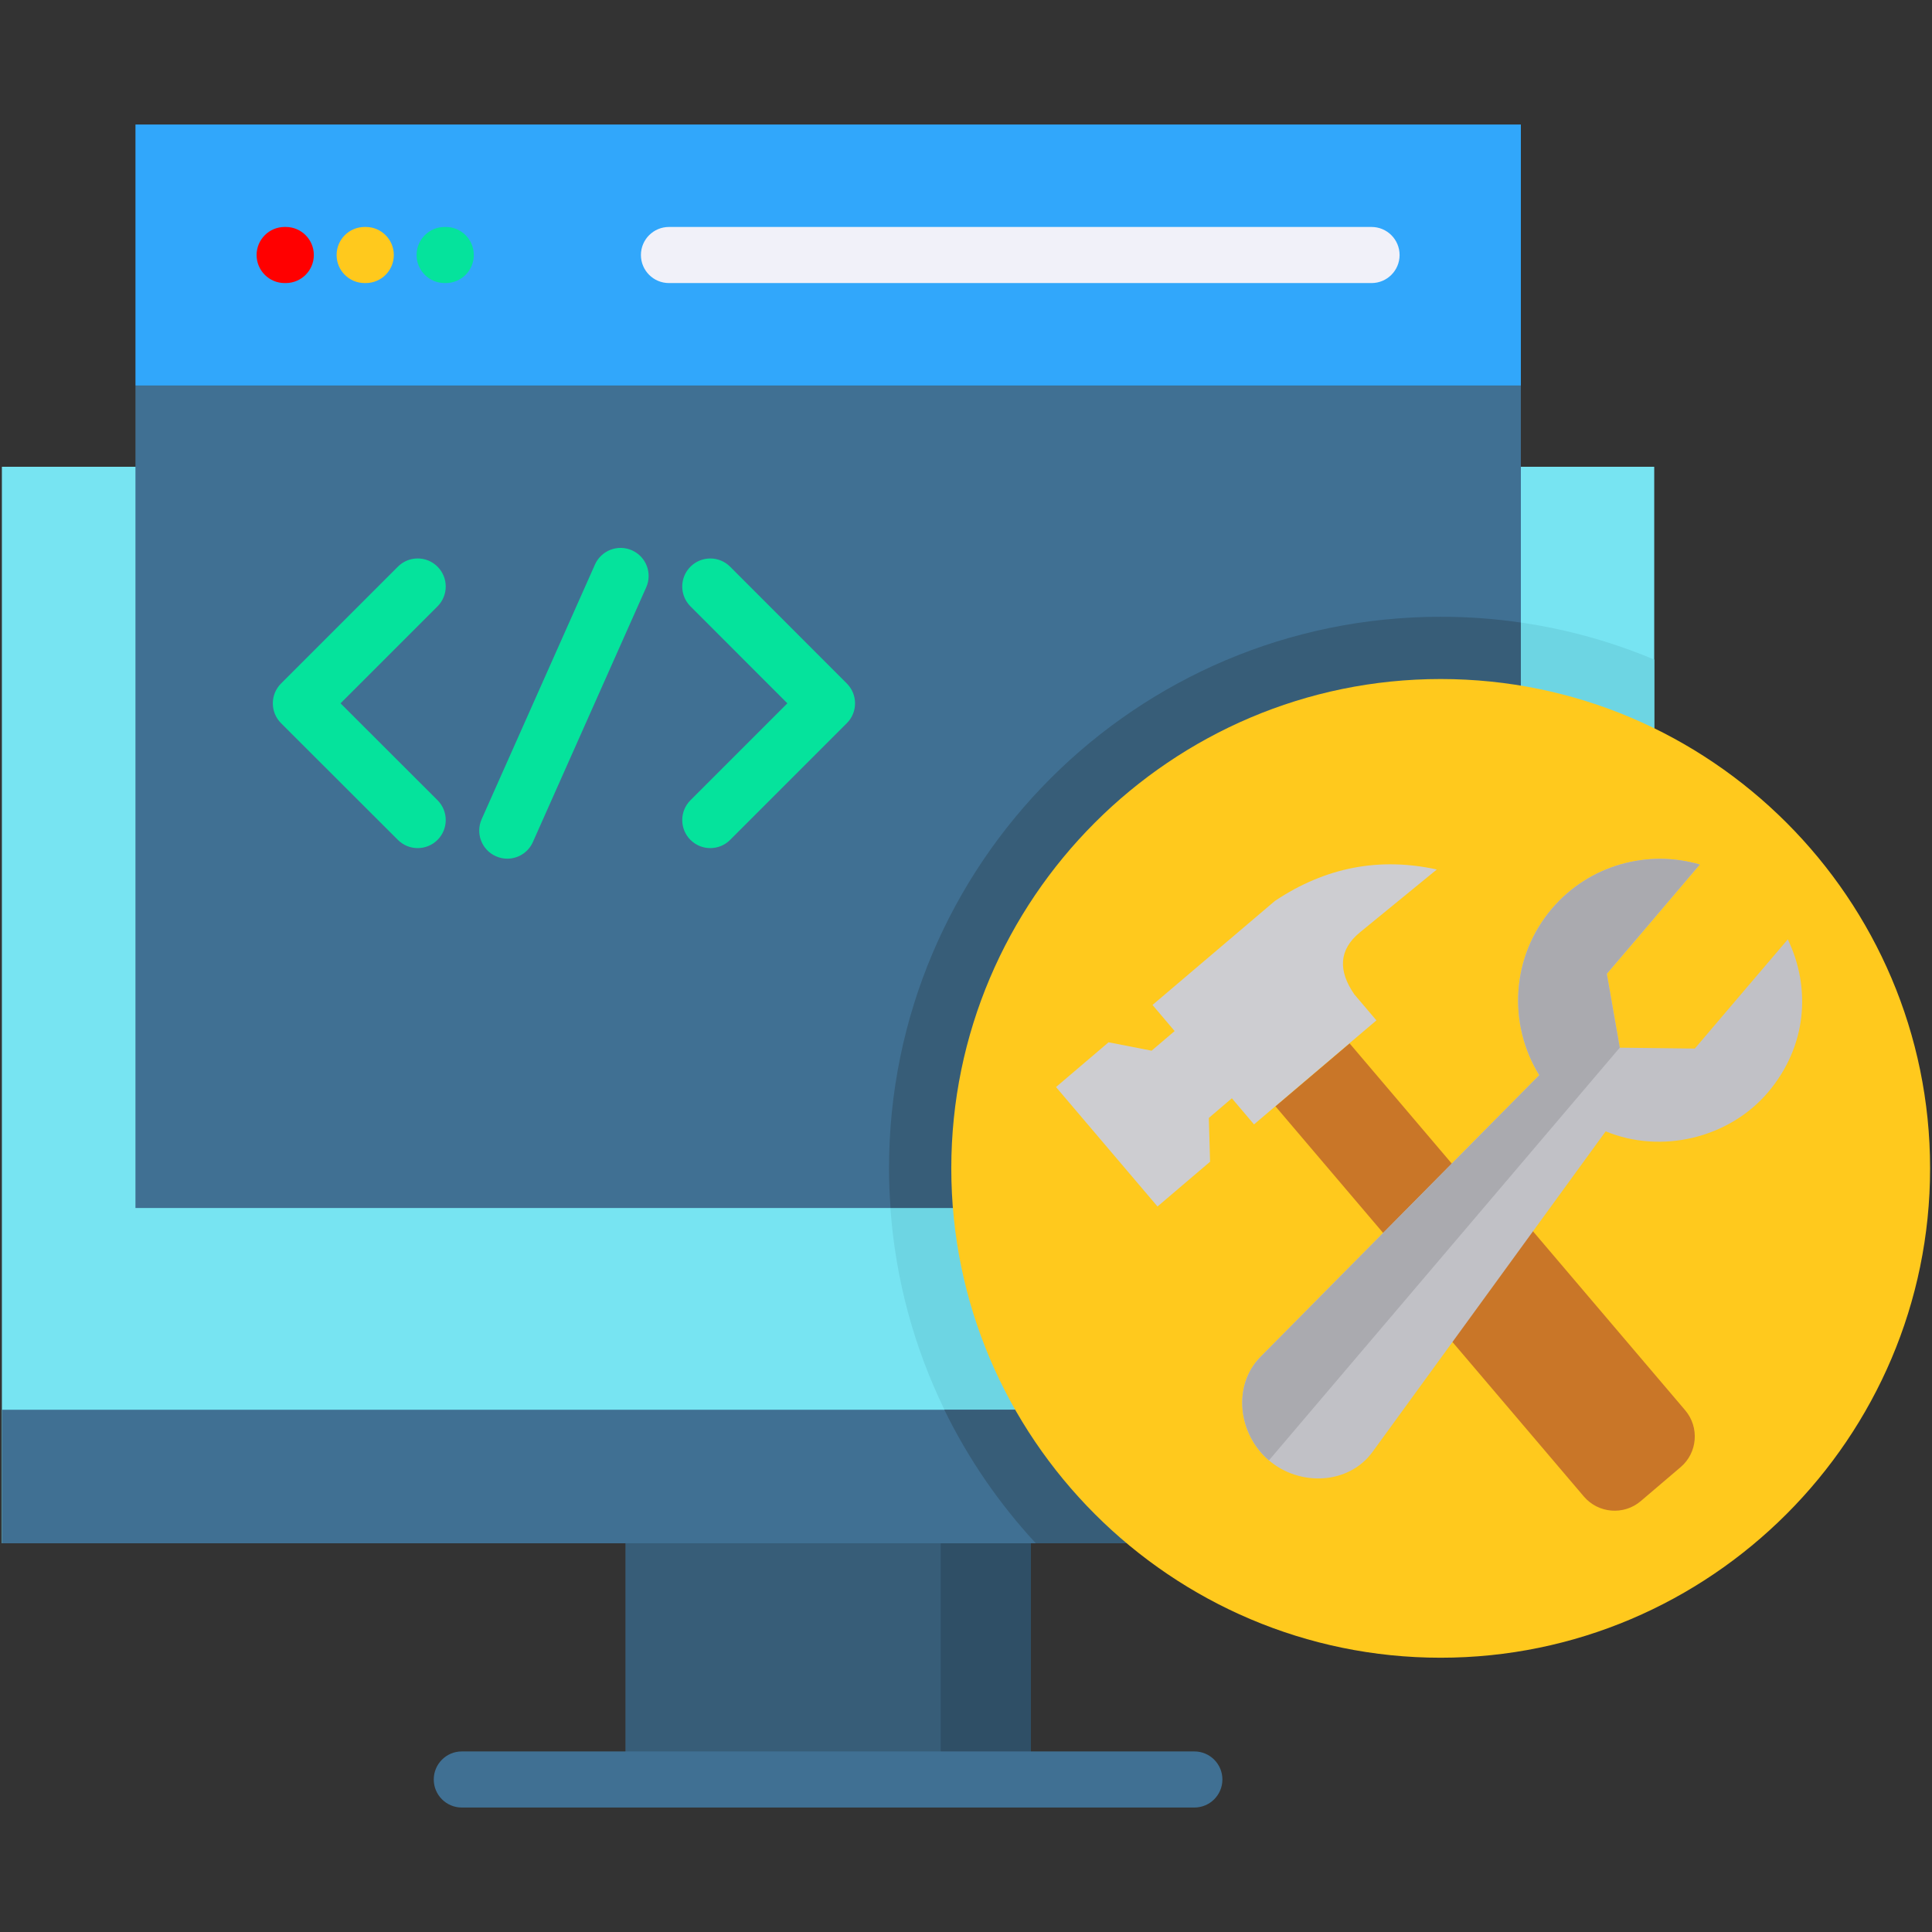 <svg xmlns="http://www.w3.org/2000/svg" width="80" height="80" viewBox="0 0 80 80" fill="none"><rect x="0" y="0" width="80" height="80" fill="#333333" stroke="none"/><path fill-rule="evenodd" clip-rule="evenodd" d="M0.078 19.328H68.498V63.902H0.078V19.328Z" fill="#77E4F2"></path><path fill-rule="evenodd" clip-rule="evenodd" d="M59.657 25.539C62.792 25.539 65.782 26.169 68.5 27.312V63.903H42.896C39.121 59.826 36.812 54.377 36.812 48.383C36.812 35.765 47.043 25.539 59.657 25.539Z" fill="#6DD5E3"></path><path fill-rule="evenodd" clip-rule="evenodd" d="M25.898 63.898H42.682V73.682H25.898V63.898Z" fill="#375D78"></path><path fill-rule="evenodd" clip-rule="evenodd" d="M38.953 63.898H42.686V73.682H38.953V63.898Z" fill="#2F4F66"></path><path d="M49.455 74.846H19.122C18.481 74.846 17.961 74.326 17.961 73.685C17.961 73.043 18.481 72.523 19.122 72.523H49.456C50.097 72.523 50.617 73.043 50.617 73.685C50.617 74.326 50.097 74.846 49.455 74.846Z" fill="#407093"></path><path fill-rule="evenodd" clip-rule="evenodd" d="M68.501 58.375H0.086V63.904H25.901H42.685H68.501V58.375Z" fill="#407093"></path><path fill-rule="evenodd" clip-rule="evenodd" d="M5.609 15.969H62.976V50.021H5.609V15.969Z" fill="#407093"></path><path fill-rule="evenodd" clip-rule="evenodd" d="M5.609 5.156H62.976V15.965H5.609V5.156Z" fill="#31A7FB"></path><path d="M18.117 25.108L14.101 29.123L18.117 33.135C18.57 33.589 18.571 34.324 18.117 34.778C17.891 35.005 17.593 35.118 17.296 35.118C16.999 35.118 16.702 35.005 16.475 34.778L11.637 29.945C11.419 29.728 11.297 29.432 11.297 29.124C11.297 28.816 11.419 28.521 11.637 28.303L16.475 23.465C16.928 23.011 17.664 23.011 18.117 23.465C18.57 23.919 18.57 24.654 18.117 25.108ZM35.066 28.303L30.233 23.466C29.78 23.012 29.044 23.012 28.591 23.465C28.137 23.918 28.136 24.653 28.59 25.107L32.603 29.123L28.59 33.136C28.137 33.589 28.137 34.325 28.59 34.778C28.817 35.005 29.114 35.118 29.411 35.118C29.709 35.118 30.006 35.005 30.233 34.778L35.066 29.945C35.519 29.492 35.519 28.757 35.066 28.303ZM26.169 22.788C25.583 22.527 24.897 22.791 24.636 23.377L19.944 33.922C19.684 34.508 19.947 35.194 20.533 35.455C20.687 35.523 20.847 35.556 21.005 35.556C21.449 35.556 21.874 35.299 22.066 34.866L26.758 24.321C27.019 23.735 26.755 23.049 26.169 22.788Z" fill="#05E39C"></path><path d="M11.833 11.721H11.786C11.145 11.721 10.625 11.201 10.625 10.56C10.625 9.918 11.145 9.398 11.786 9.398H11.833C12.475 9.398 12.995 9.918 12.995 10.56C12.995 11.201 12.475 11.721 11.833 11.721Z" fill="#FF0000"></path><path d="M56.793 11.721H27.7C27.059 11.721 26.539 11.201 26.539 10.56C26.539 9.918 27.059 9.398 27.7 9.398H56.793C57.434 9.398 57.954 9.918 57.954 10.56C57.954 11.201 57.434 11.721 56.793 11.721Z" fill="#F1F1F9"></path><path d="M15.146 11.721H15.099C14.457 11.721 13.938 11.201 13.938 10.56C13.938 9.918 14.457 9.398 15.099 9.398H15.146C15.787 9.398 16.307 9.918 16.307 10.56C16.307 11.201 15.787 11.721 15.146 11.721Z" fill="#FFC91D"></path><path d="M18.458 11.721H18.411C17.77 11.721 17.25 11.201 17.25 10.56C17.25 9.918 17.77 9.398 18.411 9.398H18.458C19.1 9.398 19.619 9.918 19.619 10.56C19.619 11.201 19.1 11.721 18.458 11.721Z" fill="#05E39C"></path><path fill-rule="evenodd" clip-rule="evenodd" d="M42.891 63.904C41.372 62.263 40.094 60.406 39.102 58.375H68.495V63.904H42.891Z" fill="#375D78"></path><path fill-rule="evenodd" clip-rule="evenodd" d="M59.657 25.539C60.785 25.539 61.895 25.619 62.976 25.779V50.019H36.874C36.836 49.479 36.812 48.933 36.812 48.383C36.812 35.765 47.043 25.539 59.657 25.539Z" fill="#375D78"></path><path fill-rule="evenodd" clip-rule="evenodd" d="M59.654 68.643C70.815 68.643 79.921 59.541 79.921 48.38C79.921 37.219 70.815 28.117 59.654 28.117C48.492 28.117 39.391 37.219 39.391 48.38C39.391 59.541 48.492 68.643 59.654 68.643Z" fill="#FFC91D"></path><path fill-rule="evenodd" clip-rule="evenodd" d="M52.812 45.808L55.883 43.203L61.646 49.983L58.581 52.592L52.812 45.808Z" fill="#C97628"></path><path fill-rule="evenodd" clip-rule="evenodd" d="M67.936 62.161L69.591 60.751C70.291 60.158 70.376 59.1 69.783 58.4L62.214 49.5L58.016 53.068L65.585 61.968C66.182 62.669 67.24 62.753 67.936 62.161Z" fill="#C97628"></path><path fill-rule="evenodd" clip-rule="evenodd" d="M52.791 37.306C54.902 35.896 57.139 35.487 59.495 36.004L56.298 38.618C55.442 39.328 55.4 40.188 56.077 41.171L56.994 42.252L51.926 46.559L51.009 45.477L50.055 46.291L50.106 48.105L47.93 49.958L43.727 45.012L45.903 43.159L47.685 43.507L48.639 42.694L47.723 41.613L52.791 37.306Z" fill="#CDCDD1"></path><path fill-rule="evenodd" clip-rule="evenodd" d="M63.738 44.52L52.196 56.184C51.02 57.373 51.27 59.39 52.544 60.471C53.818 61.557 55.844 61.477 56.831 60.123L66.488 46.846C68.778 47.796 71.584 47.138 73.206 45.234C74.823 43.325 74.998 40.918 74.029 38.897L71.462 41.91L70.179 43.419L68.627 43.4L67.071 43.382L66.803 41.854L66.535 40.321L67.823 38.812L70.385 35.798C68.232 35.168 65.811 35.808 64.26 37.627C62.567 39.621 62.435 42.408 63.738 44.52Z" fill="#C1C1C6"></path><path fill-rule="evenodd" clip-rule="evenodd" d="M52.544 60.471L67.071 43.382L66.803 41.854L66.535 40.321L67.823 38.812L70.385 35.798C68.232 35.168 65.811 35.808 64.26 37.627C62.567 39.621 62.435 42.409 63.738 44.52L52.196 56.184C51.02 57.373 51.27 59.39 52.544 60.471Z" fill="#AAAAAF"></path></svg>